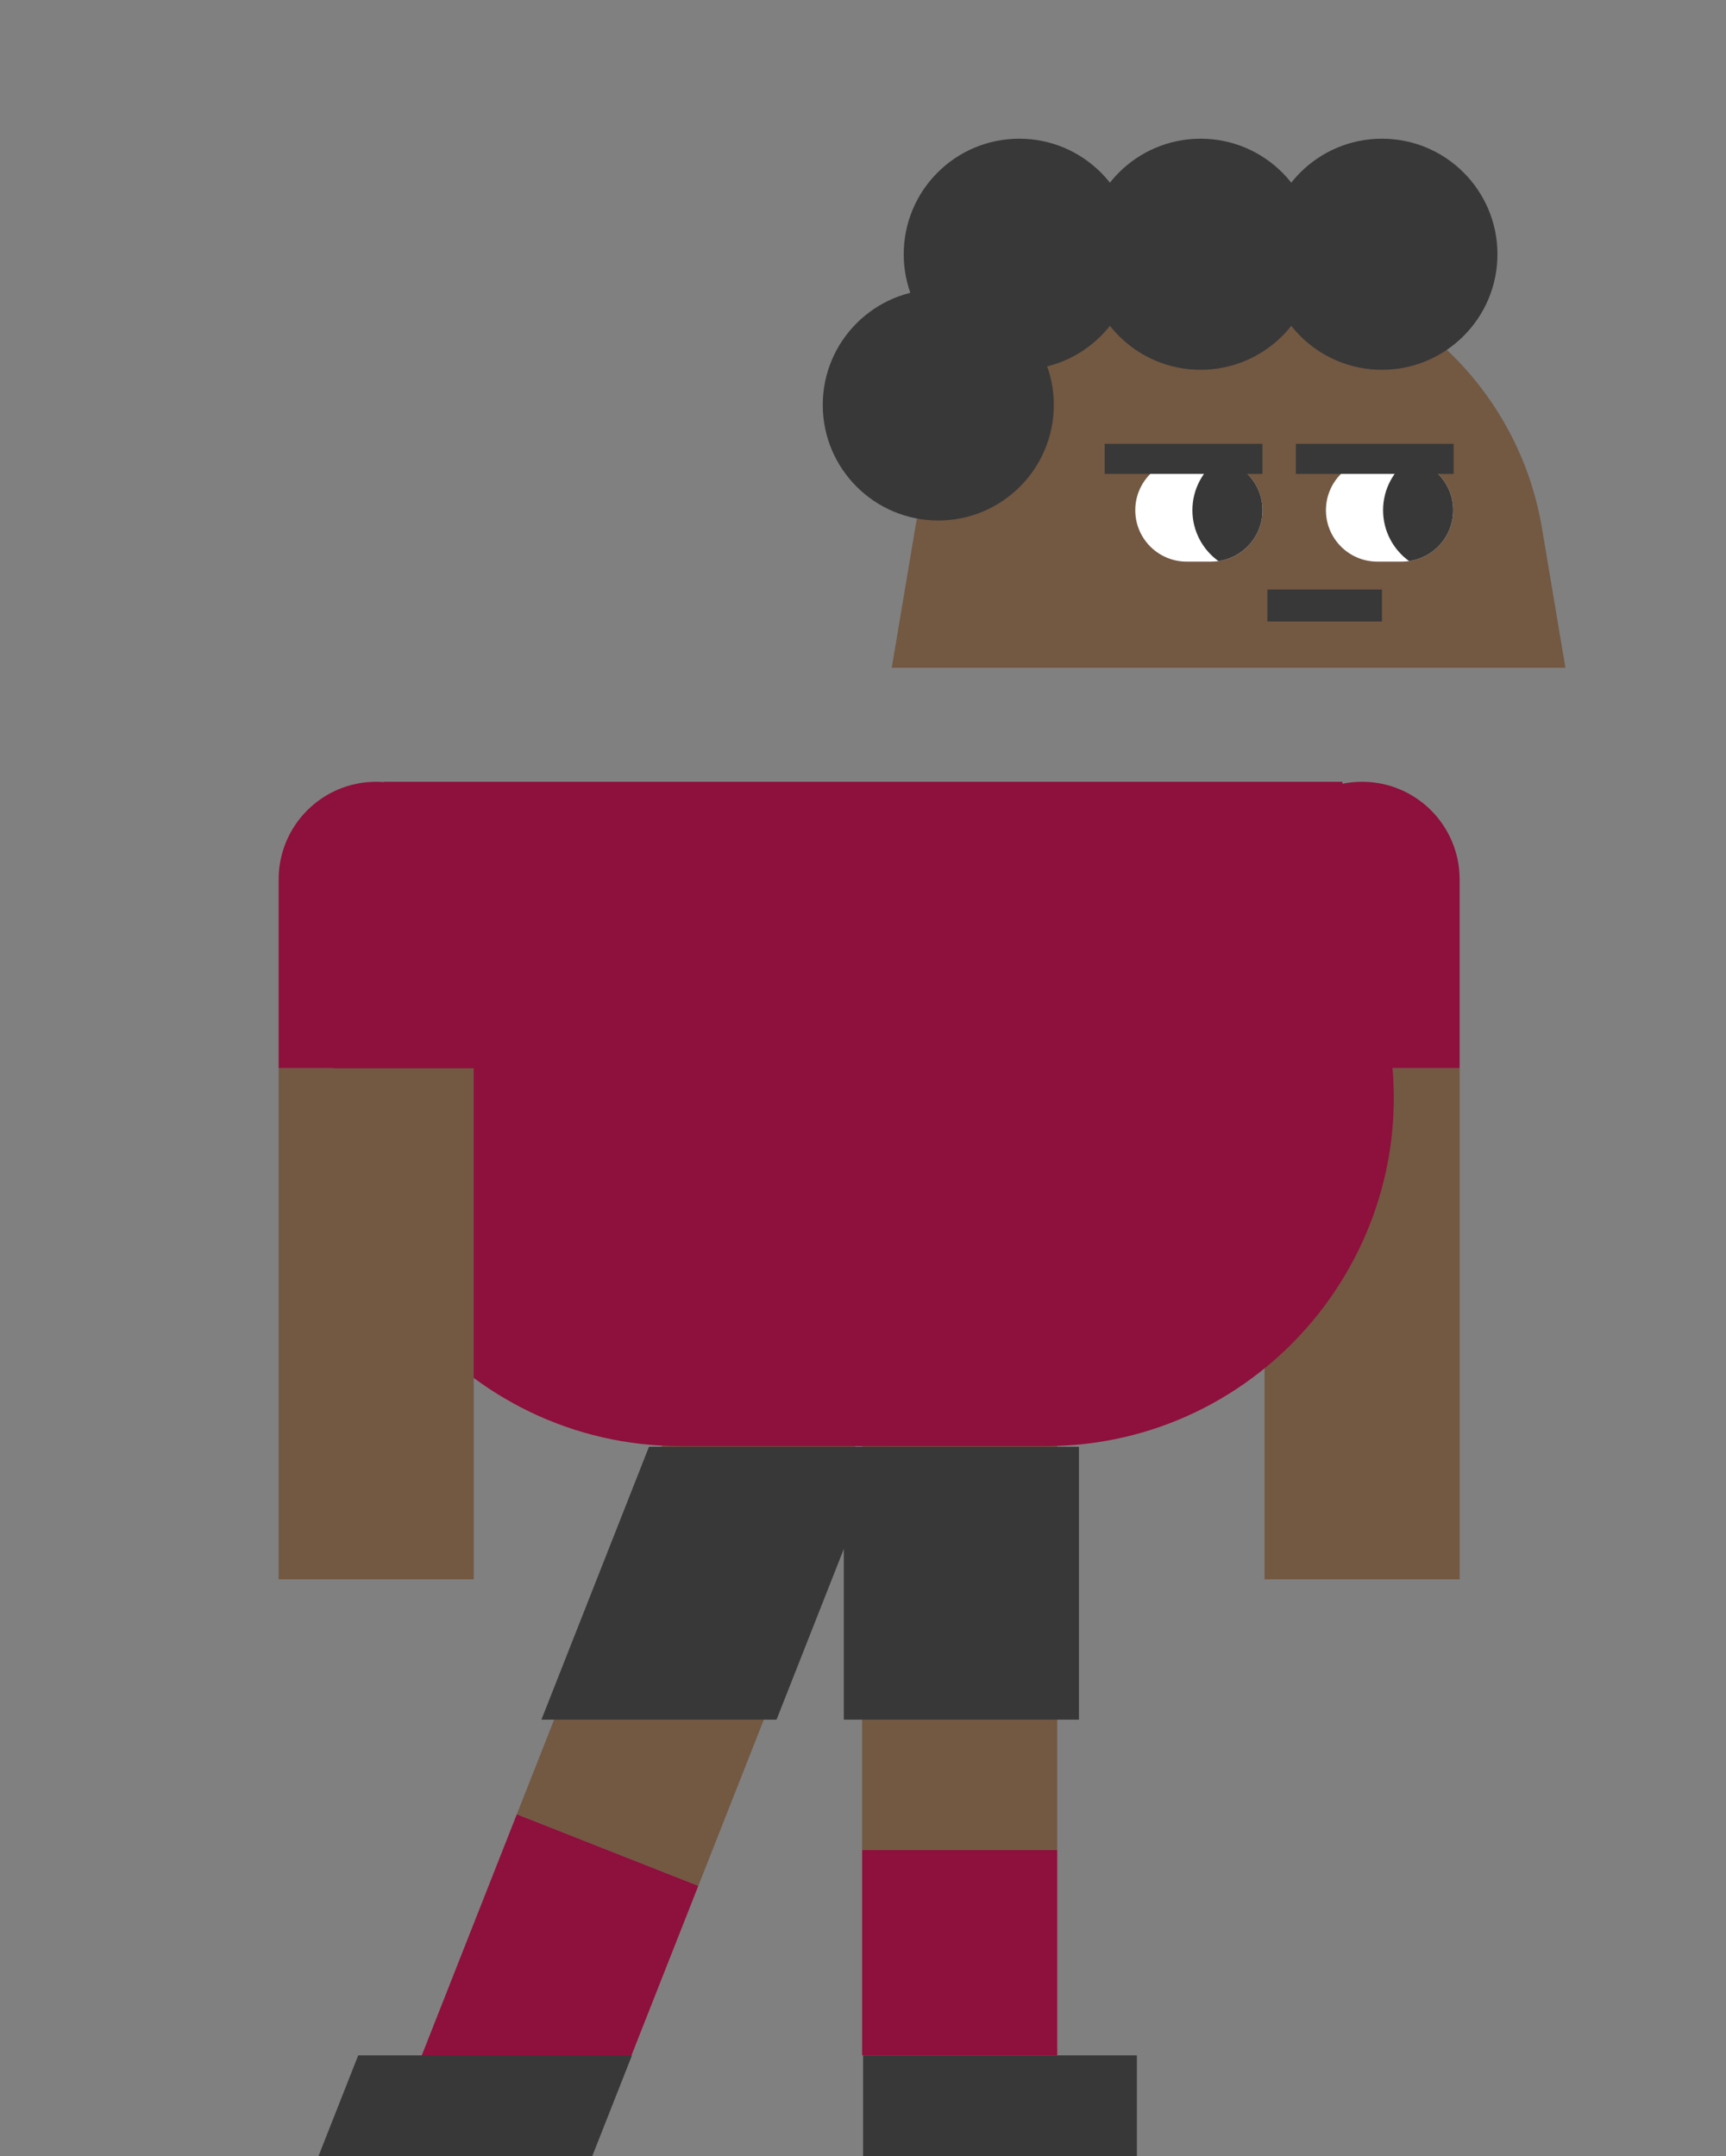 <?xml version="1.0" encoding="UTF-8"?>
<svg id="Layer_2" data-name="Layer 2" xmlns="http://www.w3.org/2000/svg" viewBox="0 0 153.571 191.809">
  <rect x="0" y="0" width="153.571" height="191.809" fill="#808080" stroke="none"/>
  <defs>
    <style>
      .cls-1 {
        fill: none;
      }

      .cls-2 {
        fill: #c69968;
      }

      .cls-3 {
        fill: #735842;
      }

      .cls-4 {
        fill: #fff;
      }

      .cls-5 {
        fill: #383838;
      }

      .cls-6 {
        fill: #8e103c;
      }
    </style>
  </defs>
  <g id="Layer_1-2" data-name="Layer 1">
    <g>
      <g>
        <g>
          <rect class="cls-3" x="112.512" y="95.008" width="17.358" height="45.474"/>
          <path class="cls-6" d="M121.191,69.54c4.793,0,8.679,3.886,8.679,8.679v7.066s0,9.724,0,9.724h-17.358s0-9.724,0-9.724v-7.066c0-4.793,3.886-8.679,8.679-8.679Z"/>
          <g>
            <rect class="cls-6" x="37.343" y="167.261" width="24.462" height="17.358" transform="translate(-132.287 157.521) rotate(-68.481)"/>
            <rect class="cls-3" x="40.931" y="136.592" width="41.471" height="17.358" transform="translate(-96.099 149.353) rotate(-68.481)"/>
            <rect class="cls-6" x="76.709" y="164.562" width="17.358" height="18.267"/>
            <rect class="cls-3" x="76.709" y="125.981" width="17.358" height="38.581"/>
          </g>
          <rect class="cls-5" x="75.079" y="128.694" width="20.919" height="24.271"/>
          <polygon class="cls-5" points="69.092 152.965 48.173 152.965 57.743 128.694 78.662 128.694 69.092 152.965"/>
          <rect class="cls-5" x="76.795" y="182.828" width="24.358" height="8.981"/>
          <polygon class="cls-5" points="52.688 191.809 28.33 191.809 31.872 182.828 56.229 182.828 52.688 191.809"/>
          <polygon class="cls-2" points="85.388 28.519 102.133 22.857 102.133 34.453 85.388 34.453 85.388 28.519"/>
          <path class="cls-6" d="M60.598,128.638h32.376c19.351,0,33.982-17.519,30.533-36.56l-4.082-22.538H34.147s-4.082,22.538-4.082,22.538c-3.449,19.041,11.182,36.56,30.533,36.56Z"/>
          <g>
            <rect class="cls-3" x="24.793" y="95.008" width="17.358" height="45.474"/>
            <path class="cls-6" d="M33.472,69.54c4.793,0,8.679,3.886,8.679,8.679v7.21s0,9.58,0,9.58h-17.358s0-9.58,0-9.58v-7.21c0-4.793,3.886-8.679,8.679-8.679Z"/>
          </g>
        </g>
        <path class="cls-3" d="M109.312,23.396h0c-13.809,0-25.599,9.975-27.885,23.593l-2.084,12.412h59.939s-2.084-12.412-2.084-12.412c-2.287-13.619-14.076-23.593-27.885-23.593Z"/>
        <path class="cls-4" d="M129.299,45.384c0,1.264-.514,2.405-1.339,3.234-.683.683-1.579,1.151-2.584,1.293-.211.029-.429.045-.65.045h-2.181c-2.522,0-4.57-2.047-4.57-4.573,0-1.261.514-2.402,1.339-3.23s1.97-1.339,3.231-1.339h2.181c.221,0,.439.016.65.046,2.216.315,3.923,2.223,3.923,4.524Z"/>
        <path class="cls-4" d="M112.334,45.384c0,1.264-.513,2.405-1.339,3.234-.683.683-1.58,1.151-2.584,1.293-.211.029-.429.045-.65.045h-2.181c-2.522,0-4.57-2.047-4.57-4.573,0-1.261.514-2.402,1.339-3.23s1.97-1.339,3.23-1.339h2.181c.221,0,.439.016.65.046,2.216.315,3.923,2.223,3.923,4.524Z"/>
        <circle class="cls-5" cx="122.958" cy="22.616" r="10.278"/>
        <circle class="cls-5" cx="106.823" cy="22.616" r="10.278"/>
        <circle class="cls-5" cx="90.687" cy="22.616" r="10.278"/>
        <circle class="cls-5" cx="83.483" cy="36.021" r="10.278"/>
        <rect class="cls-5" x="112.765" y="52.438" width="10.193" height="2.845" transform="translate(235.723 107.722) rotate(180)"/>
        <path class="cls-5" d="M129.299,45.384c0,1.264-.514,2.405-1.339,3.234-.683.683-1.579,1.151-2.584,1.293-1.404-1.014-2.317-2.665-2.317-4.527s.913-3.513,2.317-4.524c2.216.315,3.923,2.223,3.923,4.524Z"/>
        <rect class="cls-5" x="115.3" y="39.482" width="14.035" height="2.674" transform="translate(244.636 81.637) rotate(180)"/>
        <path class="cls-5" d="M112.334,45.384c0,1.264-.513,2.405-1.339,3.234-.683.683-1.58,1.151-2.584,1.293-1.404-1.014-2.317-2.665-2.317-4.527s.913-3.513,2.317-4.524c2.216.315,3.923,2.223,3.923,4.524Z"/>
        <rect class="cls-5" x="98.291" y="39.482" width="14.035" height="2.674" transform="translate(210.616 81.637) rotate(180)"/>
      </g>
      <rect class="cls-1" width="153.571" height="191.809"/>
    </g>
  </g>
</svg>